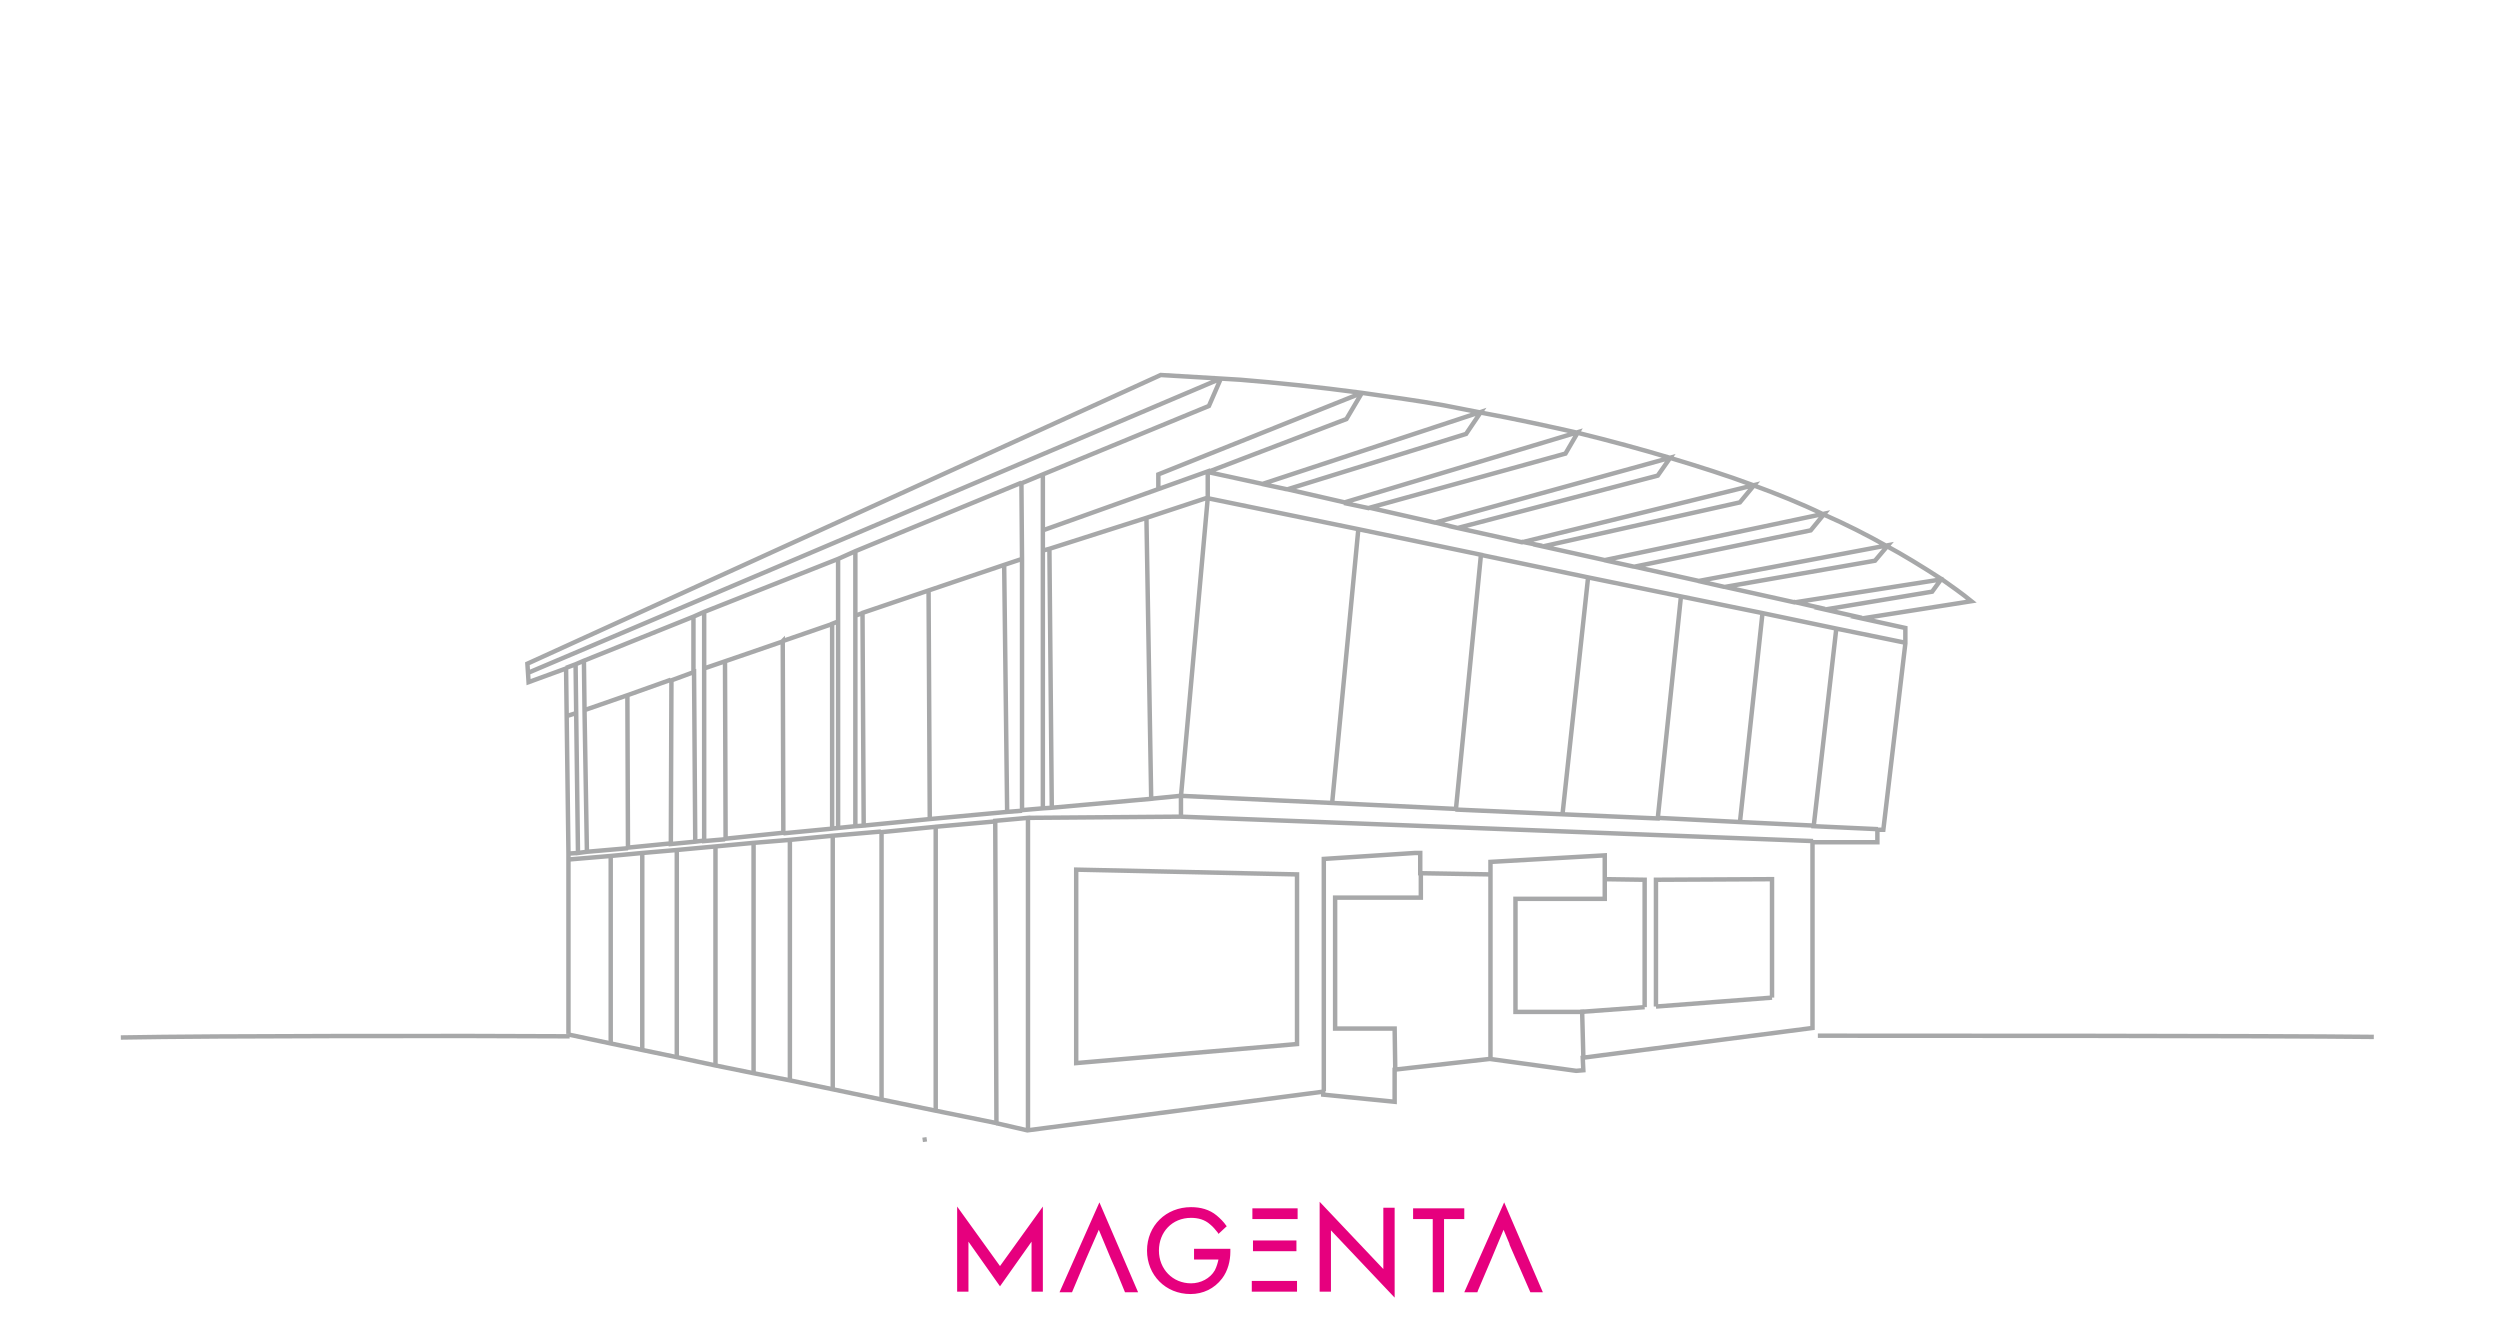 <?xml version="1.0" encoding="utf-8"?>
<!-- Generator: Adobe Illustrator 27.0.0, SVG Export Plug-In . SVG Version: 6.00 Build 0)  -->
<svg version="1.1" id="Calque_1" xmlns="http://www.w3.org/2000/svg" xmlns:xlink="http://www.w3.org/1999/xlink" x="0px" y="0px"
	 viewBox="0 0 420 225" style="enable-background:new 0 0 420 225;" xml:space="preserve">
<style type="text/css">
	.st0{fill:none;stroke:#A7A8A9;stroke-width:0.75;stroke-miterlimit:10;}
	.st1{fill:#E6007E;}
</style>
<g id="Calque_2_1_">
</g>
<path class="st0" d="M345.2,173"/>
<path class="st0" d="M341.2,173.3"/>
<path class="st0" d="M336.3,173.8"/>
<path class="st0" d="M322.7,175.1"/>
<path class="st0" d="M331.6,174.3"/>
<path class="st0" d="M327.6,174.7"/>
<path class="st0" d="M20.3,174.3C36,174,80,174,95.7,174.1"/>
<path class="st0" d="M316.1,175.7"/>
<path class="st0" d="M398.8,174.2C381,174,323,174,305.4,174"/>
<g id="Calque_1_2_">
	<path class="st1" d="M255.4,213.2L255.4,213.2l-0.8-1.8l0,0l-1-2.3V209l-1-2.4l-2,4.8l0,0l-2.3,5.4l-0.1,0.3H246l6.7-15.1l6.5,15.1
		h-2.1L255.4,213.2z M242.6,204.8v12.3h-1.9v-12.3h-3.3V203h8.6v1.8H242.6z M232.4,213.2v-10.3h1.9V218l-10.7-11.3V217h-1.9v-15.1
		L232.4,213.2z M210.4,204.8V203h7.6v1.8h-3.8h-1.8H210.4z M212.3,215.2h1.4h4.2v1.8h-7.6v-1.8H212.3z M212.3,208.4h1.8h3.7v1.8h-4
		h-1.4h-1.9v-1.8H212.3z M204.7,211.6h-4.1v-1.8h6.1v0.5c0,1.5-0.4,3.2-1.4,4.5c-1.3,1.7-3.2,2.6-5.3,2.6c-4.2,0-7.3-3.2-7.3-7.3
		c0-4.2,3.2-7.3,7.4-7.3c1.6,0,3.1,0.4,4.3,1.4c0.6,0.5,1.2,1.1,1.6,1.7l0.1,0.1l-1.4,1.3l-0.1-0.2c-0.4-0.5-0.8-1-1.3-1.4
		c-0.9-0.8-2-1.1-3.2-1.1c-3.2,0-5.4,2.4-5.4,5.5s2.3,5.5,5.4,5.5c1.6,0,3.2-0.8,4-2.2C204.4,212.8,204.6,212.1,204.7,211.6
		 M187.4,213.2L187.4,213.2l-0.8-1.8l0,0l-2-4.8l-2.1,4.8l0,0l-2.4,5.7H178l6.7-15.1l6.5,15.1H189L187.4,213.2z M173.3,208.6
		l-5.3,7.5l-5.3-7.5v8.4h-1.9v-14.3l7.2,10l7.2-10V217h-1.9V208.6z"/>
</g>
<g transform="matrix( 1, 0, 0, 1, 0,0) ">
	<g>
		<path id="Layer0_0_1_STROKES" class="st0" d="M95.5,173.7v-29.3l0-1l-0.3-23.1l-0.1-8l-6.3,2.3l-0.1-1.6l-0.1-1.5L195,63l10.1,0.6
			l3.3,0.2c6.1,0.5,12.9,1.2,20.4,2.2c4.8,0.7,9.4,1.3,13.8,2.1l6.1,1.2c6,1.1,11.4,2.3,16.3,3.4c5.7,1.4,10.8,2.8,15.5,4.2
			c5,1.5,9.7,3,14,4.6c4.1,1.5,8.1,3.1,11.8,4.9c3.9,1.7,7.4,3.5,10.6,5.3c2.8,1.5,5.9,3.4,9.3,5.6c1.7,1.2,3.4,2.4,5,3.7l-18.4,2.9
			l7.3,1.6v2.6l-3.7,31.3l-1,0v2.1l-10.9,0v31.2l-38.6,5l0.1,2.1l-1.2,0.1l-14.5-2l-16,1.8v5.4l-12-1.2v-0.5l-49.7,6.5l-5.2-1.2
			 M176.3,92.2l16.3-5.2l10.3-3.4v-4.4l-27.7,9.9v3.4L176.3,92.2l0.4,43.5l16.7-1.5L192.6,87 M228.8,66l-2.6,4.4l-23.3,8.9l9.2,2
			l36.7-12.1l-2.5,3.7l-30,9.3l9.6,2.2l39.2-11.8l-2.1,3.6l-32.9,9.1l11,2.5l39.5-10.9l-2.1,3l-33.6,8.8l10.8,2.4l39-9.6l-2.4,2.9
			l-33.1,7.4l10.4,2.3l36.9-7.8l-2.3,2.8l-29.6,6.1l10.8,2.4l31.8-6l-2.2,2.6l-25.2,4.4l11.7,2.6l24.9-3.9h0.1 M205.1,63.6l-2,4.6
			l-27.9,11.5v9.5 M212,81.3l4.2,0.9 M228.8,66l-34.2,13.7v2.2 M175.2,79.7l-3.6,1.5l0.1,12.7v42.2l3.5-0.3V92.6 M95.1,112.2
			l1.6-0.6l1.4-0.6l18.4-7.4v0l1.8-0.8l22.5-8.9l2.9-1.3l27.9-11.5v0 M171.7,93.9l-3,1l0.5,41.5l2.5-0.2 M140.8,139.1v-34.7l-1,0.4
			v34.4L140.8,139.1l2.9-0.3l0-35.4V92.7 M143.8,138.8l1.3-0.1l-0.2-35.7l-1.1,0.4 M140.8,104.4V94 M145.1,138.7l11.1-1.1L156,99.2
			l-11.2,3.8 M168.7,94.9L156,99.2 M121.8,111.1l0.1,29.8l9.7-1l-0.1-32.2l-0.1,0.1L121.8,111.1l-3.5,1.2l0,29l3.5-0.3 M131.5,107.7
			L131.5,107.7l8.4-2.9 M116.8,141.4l-0.2-28.5l-3.8,1.4l-0.1,27.5L116.8,141.4l1.6-0.2 M112.7,114.2l-7.3,2.6l0.1,25.6l7.1-0.7
			 M116.5,103.7l0,9.1 M118.3,103l0,9.3 M132.7,181.5v-40.4l-6.1,0.5l0,38.6 M95.5,144.4l7.1-0.6l5.3-0.5l5.8-0.5l6.5-0.6l6.4-0.6
			 M102.6,175.2v-31.5 M120.2,178.9v-36.7 M107.9,143.3v33 M113.7,177.5v-34.8 M175.2,135.8l1.5-0.1 M172.7,189.8v-52.4l-5.5,0.5
			l0.2,50.7 M157.2,186.6l0-47.7l-9.1,0.9v45 M148,139.7l-8.1,0.7V183 M167.2,138l-10.1,0.9 M169.2,136.4l-13,1.2 M139.9,140.4
			l-7.2,0.7 M139.9,139.2l-8.3,0.8 M223.8,134.9l20.8,1l4.2-42.7l-20.6-4.3L223.8,134.9l-25.4-1.2v3.5l106.2,4.1 M225.8,84.5
			l4.3,0.9 M255.6,91l3.5,0.7 M241.2,87.8l3.7,0.9 M180.8,178.6v-32.5l37.1,0.8v28.5L180.8,178.6z M198.3,133.7l-5,0.5 M222.4,183.3
			l0-39l15.3-1l0.9,0v3.4l11.8,0.2v-2.1l19.2-1.1v4l6.7,0.1v21.4 M265.6,170l0.2,0l0.2,7.5 M234.4,179.5l-0.1-6.7l-10,0v-22l14.4,0
			v-4.2 M269.6,147.6v3.4h-15l0,19h11 M250.4,177.7v-30.8 M172.7,137.4l25.6-0.2 M228.2,88.9l-25.3-5.2l-4.5,50.1 M95.2,120.3
			l1.6-0.5l-0.1-8.1 M96.8,119.8l0.3,23.5l1.5-0.2l-0.4-23.8l-0.1-8.2 M97.1,143.3l-1.6,0.1 M155,191.5l0.7-0.1 M105.4,116.8
			l-7.2,2.5 M98.6,143.1l6.9-0.6 M205.1,63.6L88.8,113 M326.2,97.2l-1.6,2.2l-18,3l6.2,1.4 M320.2,108l-11.7-2.4l-3.8,33.2l10.8,0.5
			 M282.4,100.2L266.8,97l-4.3,39.8l16,0.7L282.4,100.2l13.7,2.8l12.4,2.6 M269.5,94.1l5,1.1 M285.3,97.6l4.4,1 M278.2,169.1v-21.3
			l19.5-0.1v19.9 M304.7,138.7l-12.4-0.6l-13.8-0.7 M296.1,103l-3.8,35.2 M301.3,101.1l5.3,1.2 M266.8,97l-18.1-3.8 M262.5,136.8
			l-18-0.8"/>
	</g>
	<g>
		<path id="Layer0_0_2_STROKES" class="st0" d="M167.5,188.7L167.5,188.7l-10.3-2.1l-9.2-1.9l-8.1-1.7l-7.2-1.5l-6.1-1.2l-6.4-1.3
			l-6.5-1.4l-5.8-1.2l-5.3-1.1l-7.1-1.5 M276.3,169.2l-10.8,0.8 M297.7,167.6l-19.5,1.5"/>
	</g>
</g>
</svg>
